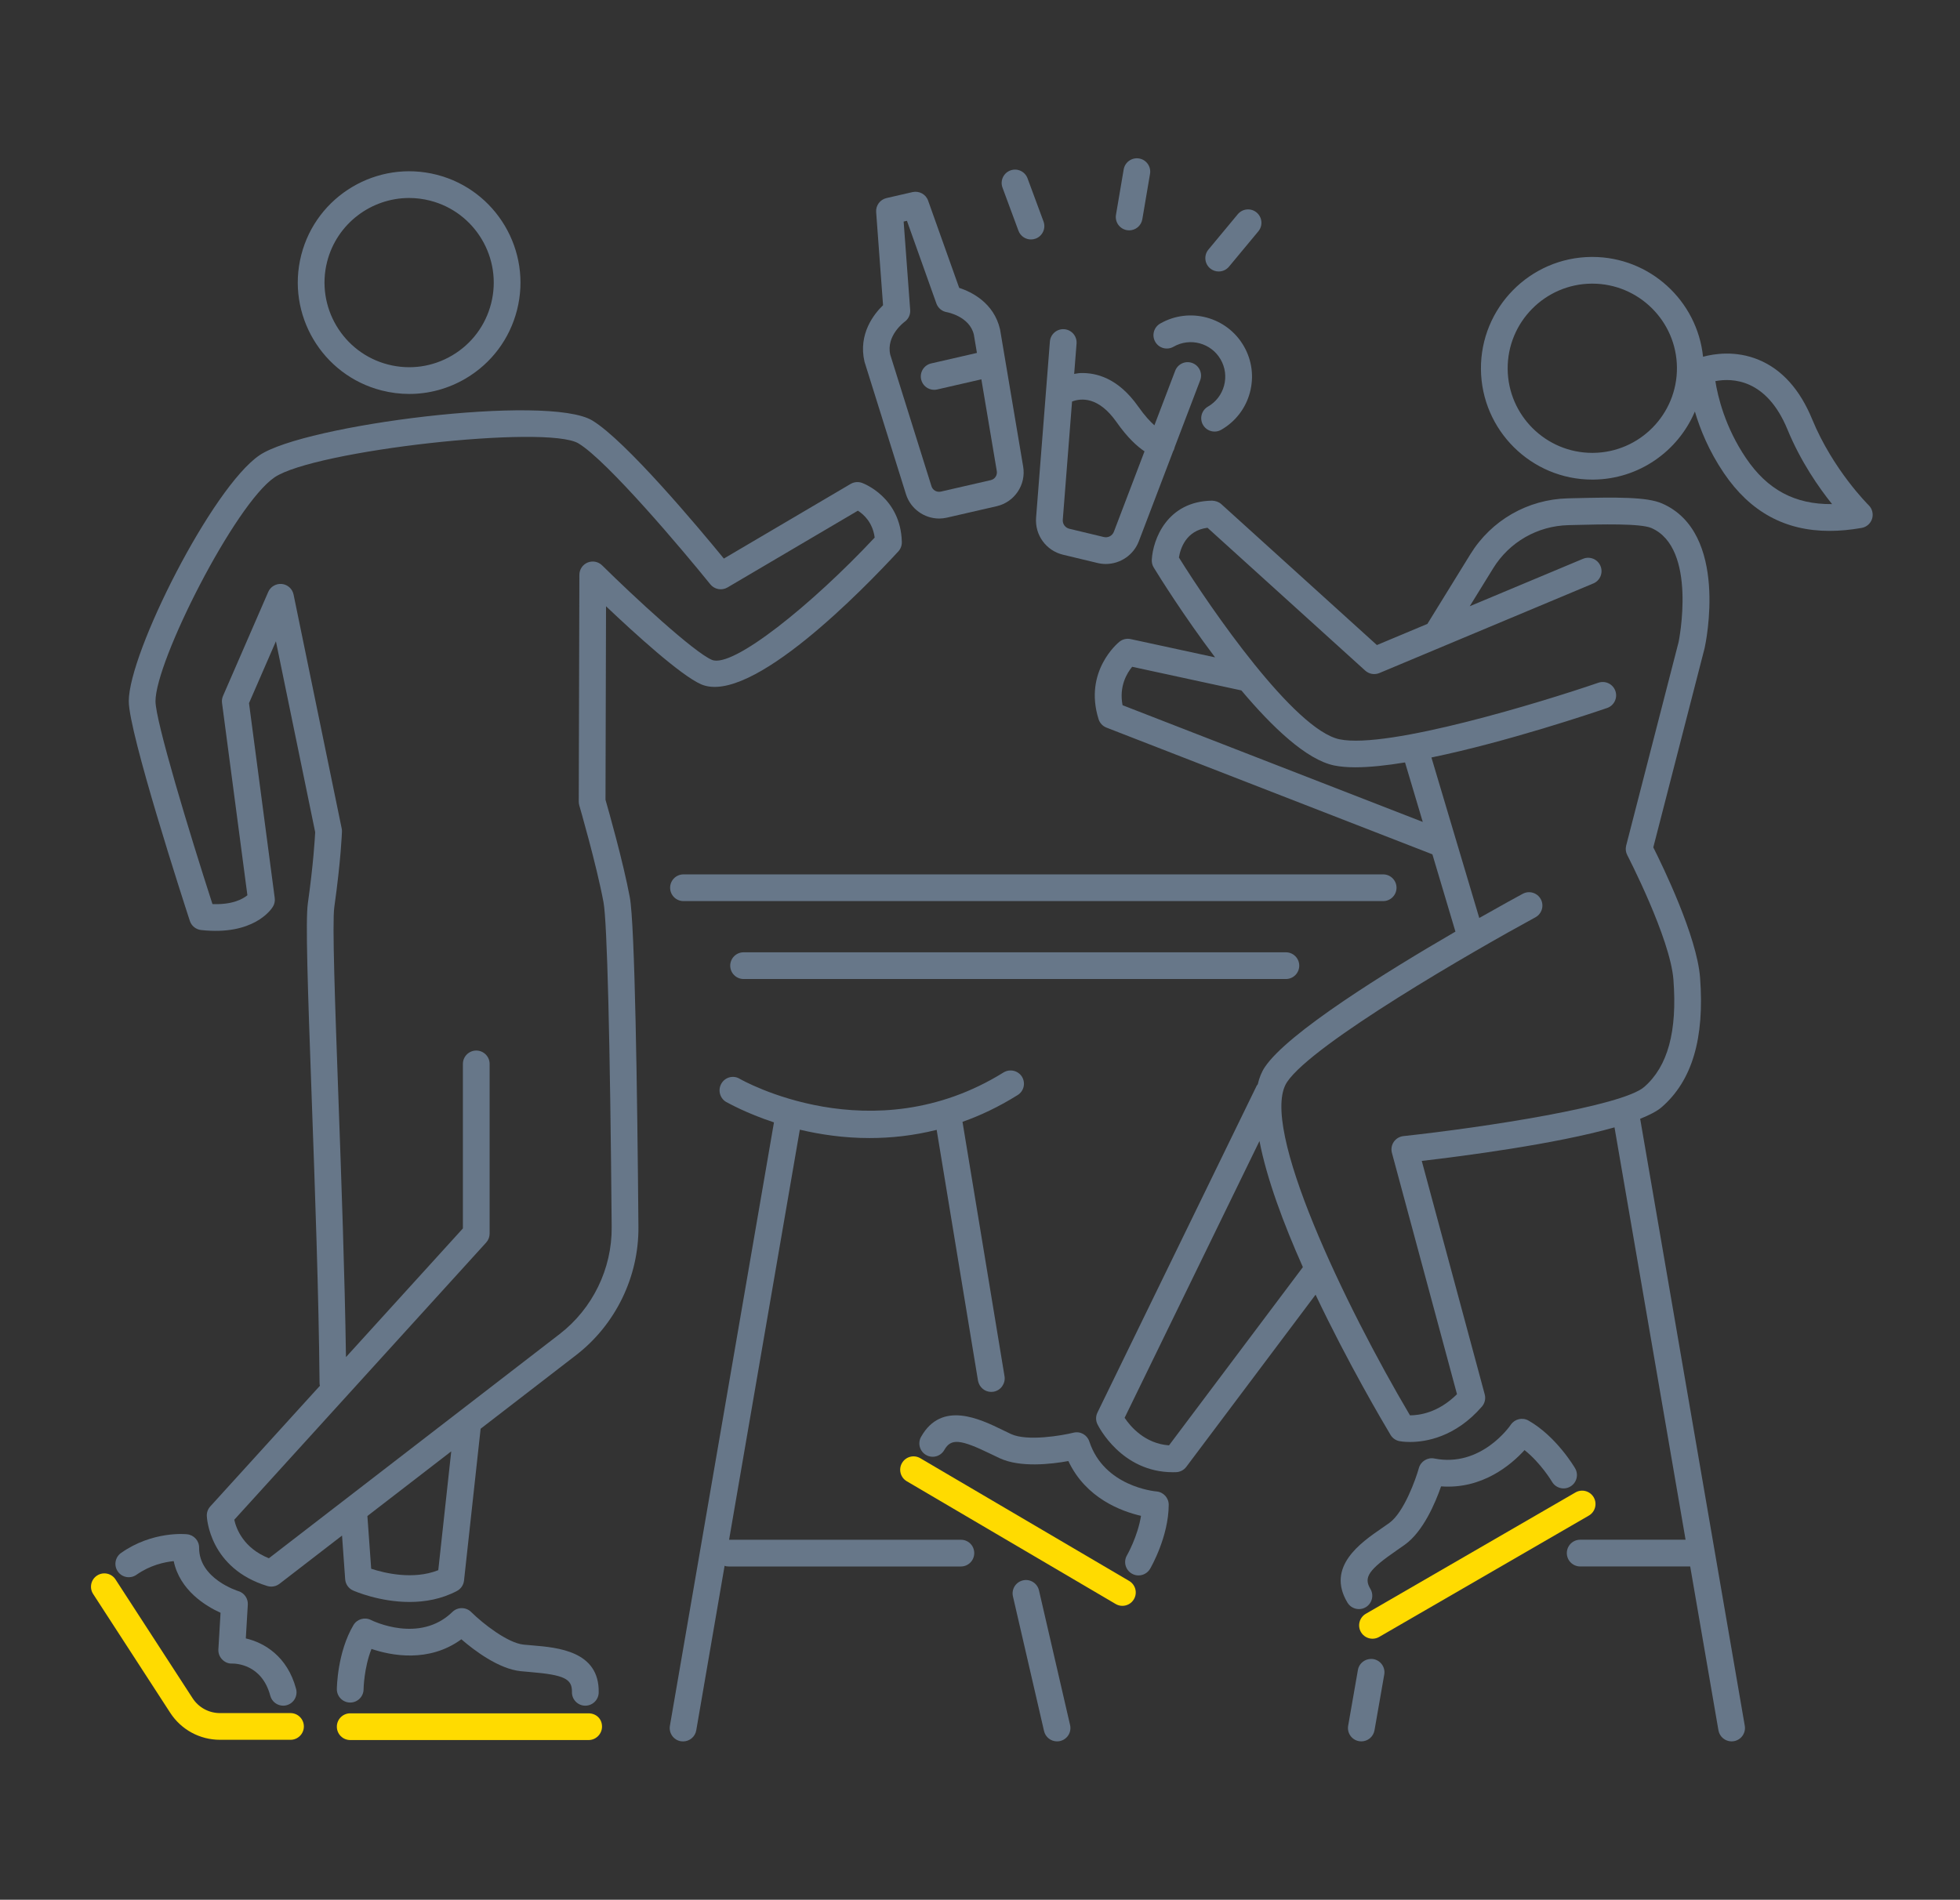 <?xml version="1.0" encoding="utf-8"?>
<!-- Generator: Adobe Illustrator 25.2.0, SVG Export Plug-In . SVG Version: 6.00 Build 0)  -->
<svg version="1.1" id="Layer_1" xmlns="http://www.w3.org/2000/svg" xmlns:xlink="http://www.w3.org/1999/xlink" x="0px" y="0px"
	 viewBox="0 0 110 106.64" style="enable-background:new 0 0 110 106.64;" xml:space="preserve">
<rect x="0" y="0" width="110" height="106.64" fill="#333333" stroke="none"/>
<style type="text/css">
	.st0{fill:#677789;}
	.st1{fill:none;stroke:#5C6D7F;stroke-width:1.5;stroke-linecap:round;stroke-linejoin:round;stroke-miterlimit:10;}
	.st2{fill:#FFDB00;}
	.st3{fill:#FFFFFF;stroke:#5C6D7F;stroke-width:1.5;stroke-linecap:round;stroke-linejoin:round;stroke-miterlimit:10;}
</style>
<g>
	<g>
		<g>
			<path class="st0" d="M63.372,12.931c-0.042,0-0.084-0.003-0.126-0.011
				c-0.409-0.069-0.684-0.456-0.614-0.865l0.432-2.545
				c0.068-0.409,0.463-0.684,0.864-0.614c0.409,0.069,0.684,0.456,0.614,0.865
				l-0.432,2.545C64.049,12.672,63.731,12.931,63.372,12.931z"/>
		</g>
		<g>
			<path class="st0" d="M68.396,15.24c-0.169,0-0.339-0.057-0.479-0.173
				c-0.318-0.265-0.362-0.738-0.098-1.056l1.648-1.985
				c0.266-0.319,0.737-0.363,1.057-0.098c0.318,0.265,0.362,0.738,0.098,1.056
				l-1.648,1.985C68.825,15.148,68.611,15.24,68.396,15.24z"/>
		</g>
		<g>
			<path class="st0" d="M57.861,13.442c-0.305,0-0.591-0.187-0.703-0.49l-0.896-2.421
				c-0.144-0.388,0.055-0.82,0.442-0.963c0.389-0.145,0.82,0.054,0.964,0.443
				l0.896,2.421c0.144,0.388-0.055,0.82-0.442,0.963
				C58.036,13.427,57.948,13.442,57.861,13.442z"/>
		</g>
	</g>
	<g>
		<path class="st0" d="M76.402,97.752c-0.043,0-0.086-0.004-0.13-0.011
			c-0.408-0.071-0.682-0.46-0.61-0.868l0.547-3.13
			c0.072-0.408,0.458-0.672,0.868-0.61c0.408,0.071,0.682,0.46,0.61,0.868
			l-0.547,3.13C77.076,97.495,76.76,97.752,76.402,97.752z"/>
	</g>
	<g>
		<path class="st0" d="M57.357,60.444c-0.22-0.35-0.68-0.46-1.04-0.24
			c-7.39,4.59-14.73,0.4-14.81,0.35c-0.35-0.21-0.81-0.09-1.02,0.27
			c-0.21,0.36-0.09,0.82,0.26,1.03c0.12,0.06,1.11,0.63,2.69,1.15
			l-5.84,33.87c-0.07,0.41,0.2,0.8,0.61,0.87
			c0.05,0,0.09,0.01,0.13,0.01c0.36,0,0.68-0.26,0.74-0.63l1.59-9.23
			c0.07,0.03,0.14,0.04,0.22,0.04h13.04c0.42,0,0.75-0.34,0.75-0.75
			c0-0.42-0.33-0.75-0.75-0.75H40.918l3.97-23.02
			c1.14,0.27,2.46,0.47,3.91,0.47c1.19,0,2.45-0.13,3.77-0.46
			l2.32,14.08c0.07,0.37,0.38,0.63,0.74,0.63
			c0.05,0,0.09-0.01,0.13-0.01c0.41-0.07,0.68-0.46,0.62-0.86
			l-2.36-14.29c1.02-0.36,2.05-0.85,3.09-1.5
			C57.468,61.254,57.568,60.794,57.357,60.444z"/>
	</g>
	<g>
		<g>
			<path class="st0" d="M22.972,22.114c-0.52,0-1.042-0.065-1.559-0.197
				c-3.338-0.854-5.359-4.264-4.506-7.602s4.262-5.359,7.603-4.506
				c3.339,0.854,5.359,4.265,4.505,7.603V17.411
				c-0.413,1.617-1.432,2.977-2.867,3.828C25.17,21.818,24.079,22.114,22.972,22.114
				z M22.962,11.114c-2.117,0-4.053,1.429-4.602,3.573
				c-0.648,2.537,0.888,5.128,3.424,5.777c1.228,0.314,2.506,0.132,3.599-0.516
				c1.091-0.646,1.864-1.68,2.179-2.908v-0
				c0.649-2.536-0.887-5.128-3.423-5.777
				C23.745,11.162,23.35,11.114,22.962,11.114z"/>
		</g>
	</g>
	<g>
		<path class="st1" d="M73.172,26.315"/>
	</g>
	<g>
		<path class="st0" d="M77.626,50.583H38.359c-0.414,0-0.75-0.336-0.75-0.75s0.336-0.75,0.75-0.75
			h39.267c0.414,0,0.75,0.336,0.75,0.75S78.04,50.583,77.626,50.583z"/>
	</g>
	<path class="st2" d="M19.655,96.177c-0.412,0-0.748,0.333-0.75,0.746
		c-0.002,0.414,0.331,0.752,0.746,0.754h13.386c0.41,0,0.75-0.343,0.75-0.754
		c0-0.447-0.336-0.741-0.75-0.746H19.655z"/>
	<g>
		<path class="st0" d="M32.849,95.748c-0.005,0-0.011,0-0.017,0
			c-0.414-0.009-0.742-0.353-0.733-0.767c0.017-0.742-0.442-0.962-2.337-1.121
			l-0.533-0.048c-1.241-0.126-2.607-1.161-3.336-1.791
			c-1.834,1.34-3.962,0.908-5.044,0.541c-0.426,1.075-0.444,2.254-0.444,2.268
			c-0.005,0.411-0.34,0.742-0.75,0.742c-0.002,0-0.005,0-0.007,0
			c-0.414-0.004-0.746-0.341-0.743-0.755c0.001-0.084,0.026-2.062,0.931-3.592
			c0.2-0.339,0.63-0.466,0.984-0.287c0.109,0.055,2.738,1.334,4.571-0.453
			c0.292-0.284,0.76-0.285,1.052,0.005c0.667,0.66,2.054,1.74,2.938,1.83
			l0.507,0.045c1.407,0.118,3.763,0.316,3.712,2.649
			C33.591,95.423,33.257,95.748,32.849,95.748z"/>
	</g>
	<g>
		<path class="st0" d="M15.894,95.748c-0.332,0-0.636-0.222-0.725-0.558
			c-0.476-1.786-1.958-1.808-2.144-1.807c-0.213,0.012-0.413-0.08-0.558-0.231
			c-0.145-0.15-0.223-0.354-0.211-0.563l0.122-2.056
			c-0.822-0.372-2.283-1.251-2.629-2.9c-0.525,0.053-1.326,0.228-2.089,0.766
			c-0.339,0.239-0.808,0.159-1.045-0.18c-0.239-0.339-0.158-0.807,0.18-1.045
			c1.761-1.242,3.636-1.06,3.711-1.047c0.383,0.041,0.672,0.366,0.669,0.751
			c-0.014,1.751,2.179,2.432,2.2,2.438c0.333,0.1,0.554,0.415,0.533,0.762
			l-0.112,1.894c1.024,0.237,2.333,0.996,2.821,2.834
			c0.106,0.4-0.132,0.811-0.532,0.917
			C16.022,95.74,15.958,95.748,15.894,95.748z"/>
	</g>
	<g>
		<path class="st2" d="M16.305,97.663H12.347c-1.135,0-2.18-0.568-2.797-1.521l-4.322-6.663
			C5.002,89.132,5.1,88.668,5.448,88.443c0.349-0.227,0.812-0.127,1.037,0.221
			l4.323,6.664c0.34,0.523,0.914,0.836,1.538,0.836h3.958
			c0.414,0,0.75,0.336,0.75,0.75S16.719,97.663,16.305,97.663z"/>
	</g>
	<path class="st0" d="M57.423,26.195l-1.297-7.703c-0.344-1.498-1.606-2.108-2.294-2.333
		l-1.744-4.897c-0.126-0.358-0.5-0.56-0.874-0.479l-1.462,0.336
		c-0.361,0.083-0.607,0.417-0.58,0.786l0.387,5.229
		c-0.518,0.5-1.4,1.617-1.042,3.168l2.329,7.442
		c0.258,0.822,1.029,1.364,1.862,1.364c0.143,0,0.287-0.016,0.431-0.049
		l2.802-0.644C56.941,28.184,57.593,27.21,57.423,26.195z M55.604,26.952
		l-2.802,0.644c-0.231,0.05-0.457-0.081-0.525-0.301l-2.314-7.386
		c-0.243-1.062,0.768-1.816,0.807-1.845c0.213-0.152,0.332-0.405,0.312-0.666
		l-0.367-4.961l0.185-0.042l1.652,4.639c0.091,0.256,0.313,0.443,0.581,0.488
		c0.013,0.002,1.283,0.229,1.523,1.264l0.172,1.025l-2.569,0.59
		c-0.403,0.093-0.655,0.495-0.562,0.899c0.079,0.347,0.388,0.582,0.729,0.582
		c0.056,0,0.112-0.006,0.169-0.019l2.482-0.57l0.866,5.152
		C55.982,26.676,55.834,26.9,55.604,26.952z"/>
	<g>
		<path class="st3" d="M70.628,49.367"/>
	</g>
	<g>
		<path class="st3" d="M67.924,36.778"/>
	</g>
	<g>
		<path class="st3" d="M80.73,40.171"/>
	</g>
	<g>
		<path class="st1" d="M80.732,35.444"/>
	</g>
	<g>
		<path class="st1" d="M91.459,74.586"/>
	</g>
	<path class="st0" d="M104.874,28.359c-0.021-0.02-1.997-1.974-3.171-4.824
		c-0.688-1.674-1.698-2.797-3.002-3.338c-1.292-0.536-2.509-0.337-3.122-0.171
		c-0.326-3.148-2.993-5.603-6.214-5.603c-0.019,0-0.038,0-0.057,0
		c-3.445,0.03-6.225,2.859-6.194,6.305c0,0,0,0,0,0
		c0.031,3.427,2.829,6.194,6.249,6.194c0.019,0,0.038,0,0.057,0
		c2.565-0.023,4.758-1.597,5.701-3.821c0.292,0.992,0.787,2.216,1.628,3.456
		c1.472,2.173,3.421,3.244,5.929,3.244c0.571,0,1.173-0.056,1.803-0.167
		c0.277-0.049,0.503-0.249,0.586-0.517
		C105.148,28.848,105.074,28.555,104.874,28.359z M89.406,25.422
		c-0.015,0-0.028,0-0.042,0c-2.6,0-4.727-2.103-4.75-4.708
		c-0.022-2.619,2.089-4.769,4.708-4.792c0.015,0,0.028,0,0.042,0
		c2.6,0,4.727,2.103,4.75,4.707C94.137,23.249,92.025,25.399,89.406,25.422z
		 M97.99,25.716c-1.177-1.737-1.583-3.457-1.72-4.321
		c0.943-0.182,2.873-0.139,4.046,2.711c0.742,1.803,1.757,3.26,2.505,4.192
		C100.723,28.318,99.193,27.492,97.99,25.716z"/>
	<g>
		<path class="st1" d="M69.698,56.297"/>
	</g>
	<g>
		<g>
			<path class="st2" d="M77.029,91.989c-0.259,0-0.511-0.134-0.65-0.374
				c-0.207-0.358-0.085-0.817,0.273-1.025l11.766-6.811
				c0.358-0.208,0.816-0.085,1.025,0.273c0.207,0.358,0.085,0.817-0.273,1.025
				l-11.766,6.811C77.286,91.956,77.156,91.989,77.029,91.989z"/>
		</g>
		<g>
			<path class="st0" d="M76.267,90.326c-0.255,0-0.503-0.13-0.644-0.363
				c-1.212-2.015,0.751-3.368,1.924-4.176l0.422-0.295
				c0.824-0.588,1.492-2.471,1.662-3.083c0.104-0.38,0.49-0.613,0.869-0.536
				c2.608,0.518,4.226-1.8,4.292-1.899c0.22-0.322,0.653-0.424,0.992-0.23
				c1.56,0.888,2.573,2.607,2.616,2.68c0.208,0.357,0.087,0.816-0.271,1.024
				c-0.357,0.211-0.816,0.087-1.025-0.268c-0.007-0.013-0.621-1.047-1.543-1.779
				c-0.755,0.827-2.372,2.208-4.684,2.036c-0.317,0.912-0.999,2.535-2.037,3.276
				l-0.442,0.309c-1.588,1.095-1.88,1.52-1.49,2.168
				c0.214,0.355,0.099,0.816-0.256,1.029
				C76.532,90.292,76.398,90.326,76.267,90.326z"/>
		</g>
	</g>
	<g>
		<g>
			<path class="st2" d="M62.991,90.143c-0.129,0-0.26-0.033-0.379-0.104l-11.721-6.889
				c-0.357-0.21-0.477-0.669-0.267-1.026c0.209-0.358,0.668-0.479,1.026-0.267
				l11.721,6.889c0.357,0.21,0.477,0.669,0.267,1.026
				C63.499,90.011,63.249,90.143,62.991,90.143z"/>
		</g>
		<g>
			<path class="st0" d="M63.895,88.436c-0.128,0-0.258-0.033-0.377-0.103
				c-0.357-0.208-0.479-0.667-0.271-1.024c0.008-0.013,0.605-1.057,0.789-2.218
				c-1.091-0.25-3.093-0.982-4.077-3.076c-0.952,0.175-2.702,0.38-3.855-0.159
				l-0.486-0.232c-1.733-0.845-2.246-0.889-2.621-0.231
				c-0.203,0.361-0.661,0.49-1.021,0.283c-0.36-0.203-0.487-0.661-0.283-1.021
				c1.157-2.048,3.303-1.003,4.582-0.38l0.463,0.223
				c0.918,0.427,2.885,0.081,3.502-0.073c0.391-0.099,0.773,0.121,0.896,0.493
				c0.83,2.525,3.646,2.793,3.766,2.804c0.39,0.032,0.69,0.359,0.689,0.749
				c-0.006,1.794-1.003,3.522-1.046,3.595
				C64.403,88.303,64.153,88.436,63.895,88.436z"/>
		</g>
	</g>
	<path class="st0" d="M67.357,21.348c0.147-0.387-0.047-0.82-0.435-0.968
		c-0.388-0.149-0.82,0.046-0.968,0.434l-1.166,3.06
		c-0.233-0.205-0.537-0.526-0.906-1.05c-1.137-1.616-2.366-1.907-3.241-1.883
		c-0.13,0.005-0.239,0.032-0.356,0.05l0.134-1.705
		c0.032-0.413-0.276-0.774-0.689-0.806c-0.411-0.033-0.774,0.276-0.807,0.689
		l-0.217,2.766c-0.001,0.003-0,0.006-0.001,0.009l-0.557,7.111
		c-0.077,0.979,0.561,1.856,1.516,2.085l1.934,0.464
		c0.153,0.037,0.309,0.055,0.461,0.055c0.807,0,1.559-0.497,1.856-1.278
		l1.927-5.057c0.044-0.07,0.071-0.148,0.088-0.232L67.357,21.348z M62.514,29.848
		c-0.086,0.226-0.326,0.356-0.565,0.298l-1.934-0.464
		c-0.233-0.056-0.389-0.27-0.369-0.508l0.52-6.634
		c0.497-0.191,1.477-0.294,2.492,1.148c0.617,0.877,1.154,1.368,1.575,1.648
		L62.514,29.848z"/>
	<g>
		<path class="st0" d="M68.166,24.226c-0.26,0-0.513-0.135-0.651-0.376
			c-0.206-0.359-0.082-0.817,0.276-1.024c0.449-0.258,0.771-0.676,0.906-1.176
			s0.067-1.022-0.191-1.471c-0.532-0.926-1.719-1.248-2.647-0.714
			c-0.36,0.206-0.818,0.083-1.024-0.277c-0.206-0.359-0.082-0.817,0.276-1.024
			c1.645-0.944,3.751-0.377,4.696,1.267c0.458,0.796,0.578,1.723,0.339,2.61
			c-0.239,0.887-0.811,1.627-1.606,2.085
			C68.421,24.194,68.293,24.226,68.166,24.226z"/>
	</g>
	<path class="st0" d="M48.376,27.106c-0.21-0.076-0.442-0.054-0.636,0.059l-7.115,4.19
		c-1.381-1.687-5.504-6.618-7.385-7.751c-2.493-1.502-16.17,0.24-18.682,1.955
		c-2.654,1.812-7.331,11.078-7.331,13.804c0,1.775,3.076,11.255,3.427,12.331
		c0.091,0.28,0.338,0.48,0.63,0.513c2.924,0.324,3.924-1.134,4.027-1.302
		c0.093-0.147,0.131-0.323,0.107-0.496l-1.443-10.938l1.51-3.472l2.204,10.715
		c-0.018,0.353-0.1,1.784-0.412,3.997c-0.134,0.954-0.012,4.583,0.216,10.916
		c0.186,5.181,0.396,11.054,0.441,16c0.001,0.056,0.007,0.11,0.02,0.163
		l-6.153,6.773c-0.133,0.146-0.202,0.337-0.194,0.533
		c0.004,0.12,0.151,2.944,3.4,3.936c0.071,0.021,0.146,0.032,0.219,0.032
		c0.164,0,0.325-0.054,0.458-0.156l3.512-2.709l0.176,2.451
		c0.02,0.276,0.19,0.52,0.444,0.632c0.087,0.039,1.481,0.644,3.17,0.644
		c0.855,0,1.788-0.156,2.662-0.62c0.22-0.116,0.367-0.334,0.394-0.581
		l0.932-8.524l5.35-4.126c2.22-1.71,3.53-4.402,3.506-7.2
		c-0.063-7.604-0.199-16.987-0.484-18.506c-0.374-1.998-1.193-4.881-1.364-5.474
		l0.03-10.862c1.592,1.511,4.195,3.885,5.34,4.382
		c2.786,1.2,9.168-5.407,11.062-7.459c0.132-0.143,0.203-0.332,0.199-0.526
		C50.554,27.921,48.465,27.138,48.376,27.106z M24.597,88.142
		c-1.41,0.559-3.022,0.162-3.765-0.081l-0.213-2.96l4.706-3.63L24.597,88.142z
		 M39.948,37.039c-1.019-0.442-4.316-3.487-6.155-5.302
		c-0.217-0.213-0.539-0.273-0.815-0.159c-0.279,0.116-0.461,0.388-0.462,0.69
		l-0.035,12.73c0,0.072,0.01,0.143,0.03,0.212
		c0.009,0.033,0.964,3.318,1.359,5.435c0.203,1.085,0.371,7.735,0.459,18.243
		c0.021,2.331-1.072,4.574-2.922,6L15.09,87.473
		c-1.427-0.572-1.83-1.654-1.942-2.162L27.284,69.751
		c0.126-0.138,0.195-0.317,0.195-0.504v-9.525c0-0.414-0.336-0.75-0.75-0.75
		s-0.75,0.336-0.75,0.75v9.235l-6.562,7.223c-0.068-4.641-0.257-9.907-0.426-14.606
		c-0.188-5.249-0.352-9.783-0.229-10.653c0.373-2.643,0.427-4.178,0.43-4.242
		c0.002-0.059-0.004-0.118-0.016-0.176l-2.7-13.127
		c-0.065-0.321-0.331-0.562-0.657-0.595c-0.324-0.031-0.636,0.148-0.765,0.447
		l-2.537,5.836c-0.055,0.125-0.074,0.262-0.056,0.397l1.424,10.794
		c-0.256,0.208-0.833,0.54-1.961,0.495c-1.299-4.014-3.197-10.276-3.197-11.387
		c0-2.262,4.451-11.046,6.677-12.565c2.216-1.513,15.29-2.976,17.062-1.908
		c1.626,0.979,5.893,6.042,7.399,7.91c0.235,0.291,0.646,0.362,0.965,0.176
		l7.317-4.31c0.331,0.211,0.83,0.664,0.942,1.51
		C45.568,33.941,41.103,37.542,39.948,37.039z"/>
	<path class="st0" d="M92.05,62.803c0.521-0.208,0.947-0.426,1.209-0.654
		c1.708-1.483,2.412-3.86,2.153-7.267c-0.176-2.318-2.095-6.262-2.625-7.315
		l2.881-11.188c0.059-0.264,1.38-6.479-2.391-8.118
		c-0.849-0.37-2.53-0.355-5.007-0.293l-0.286,0.007
		c-2.243,0.057-4.284,1.228-5.46,3.132l-2.416,3.916l-2.833,1.187l-8.734-7.912
		c-0.142-0.128-0.33-0.185-0.515-0.194c-2.536,0.036-3.323,2.188-3.385,3.321
		c-0.008,0.152,0.03,0.303,0.109,0.433c0.297,0.485,1.68,2.708,3.443,5.043
		l-4.738-1.026c-0.221-0.049-0.453,0.007-0.629,0.148
		c-0.083,0.066-2.013,1.657-1.172,4.346c0.068,0.217,0.231,0.392,0.444,0.475
		l18.292,7.114l1.293,4.338c-3.874,2.249-9.423,5.686-10.703,7.615
		c-0.181,0.272-0.307,0.596-0.391,0.957c-0.019,0.029-0.047,0.05-0.062,0.082
		L61.592,79.293c-0.102,0.206-0.102,0.448-0.001,0.655
		c0.054,0.112,1.339,2.695,4.237,2.695c0.059,0,0.118-0.001,0.177-0.003
		c0.227-0.009,0.438-0.118,0.573-0.3l7.255-9.663
		c1.811,3.817,3.763,7.127,4.207,7.869c0.108,0.182,0.288,0.309,0.494,0.351
		c0.029,0.006,0.251,0.048,0.602,0.048c0.87,0,2.536-0.261,4.032-1.986
		c0.164-0.188,0.223-0.445,0.158-0.687L79.793,65.168
		c2.344-0.272,7.517-0.945,10.817-1.884l3.989,23.148h-5.915
		c-0.414,0-0.75,0.336-0.75,0.75s0.336,0.75,0.75,0.75h6.174l1.585,9.197
		c0.063,0.365,0.38,0.623,0.738,0.623c0.042,0,0.085-0.004,0.128-0.011
		c0.408-0.07,0.683-0.458,0.612-0.866L92.05,62.803z M63.001,39.587
		c-0.206-1.058,0.245-1.802,0.539-2.157l6.13,1.327
		c1.746,2.075,3.655,3.89,5.205,4.212c0.339,0.07,0.738,0.103,1.188,0.103
		c0.802,0,1.759-0.103,2.791-0.273l0.995,3.34L63.001,39.587z M65.608,81.135
		c-1.352-0.098-2.16-1.051-2.492-1.547l7.569-15.536
		c0.409,2.12,1.351,4.643,2.436,7.078L65.608,81.135z M78.761,63.775
		c-0.218,0.024-0.414,0.142-0.538,0.322c-0.124,0.182-0.162,0.407-0.105,0.619
		L81.77,78.262c-1.06,1.053-2.126,1.186-2.638,1.188
		c-3.603-6.089-8.518-16.272-6.901-18.707c1.433-2.16,10.549-7.41,13.94-9.25
		c0.364-0.198,0.499-0.653,0.302-1.017c-0.197-0.363-0.652-0.5-1.017-0.301
		c-0.312,0.169-1.219,0.664-2.436,1.356l-2.685-9.01
		c4.239-0.874,9.076-2.509,9.86-2.778c0.392-0.135,0.6-0.562,0.465-0.953
		c-0.134-0.392-0.559-0.597-0.953-0.466c-3.124,1.074-11.819,3.739-14.528,3.177
		c-2.537-0.527-7.237-7.343-9.015-10.205c0.081-0.498,0.396-1.518,1.604-1.67
		l8.853,8.019c0.216,0.196,0.525,0.248,0.794,0.136l12.007-5.029
		c0.382-0.16,0.562-0.6,0.401-0.981c-0.159-0.382-0.599-0.562-0.981-0.402
		l-6.356,2.662l1.316-2.132c0.908-1.472,2.486-2.377,4.22-2.42l0.288-0.007
		c1.587-0.041,3.762-0.095,4.37,0.169c2.599,1.13,1.535,6.368,1.529,6.394
		L91.264,47.469c-0.046,0.179-0.024,0.369,0.062,0.533
		c0.023,0.046,2.414,4.665,2.591,6.994c0.221,2.9-0.316,4.87-1.642,6.021
		C91.033,62.096,83.327,63.281,78.761,63.775z"/>
	<g>
		<path class="st0" d="M72.167,54.957H41.732c-0.414,0-0.75-0.336-0.75-0.75s0.336-0.75,0.75-0.75
			h30.435c0.414,0,0.75,0.336,0.75,0.75S72.581,54.957,72.167,54.957z"/>
	</g>
	<g>
		<path class="st0" d="M59.323,97.752c-0.341,0-0.649-0.234-0.729-0.581l-1.745-7.558
			c-0.094-0.403,0.158-0.807,0.562-0.899c0.397-0.097,0.806,0.157,0.899,0.562
			l1.745,7.558c0.094,0.403-0.158,0.807-0.562,0.899
			C59.436,97.746,59.38,97.752,59.323,97.752z"/>
	</g>
</g>
</svg>

